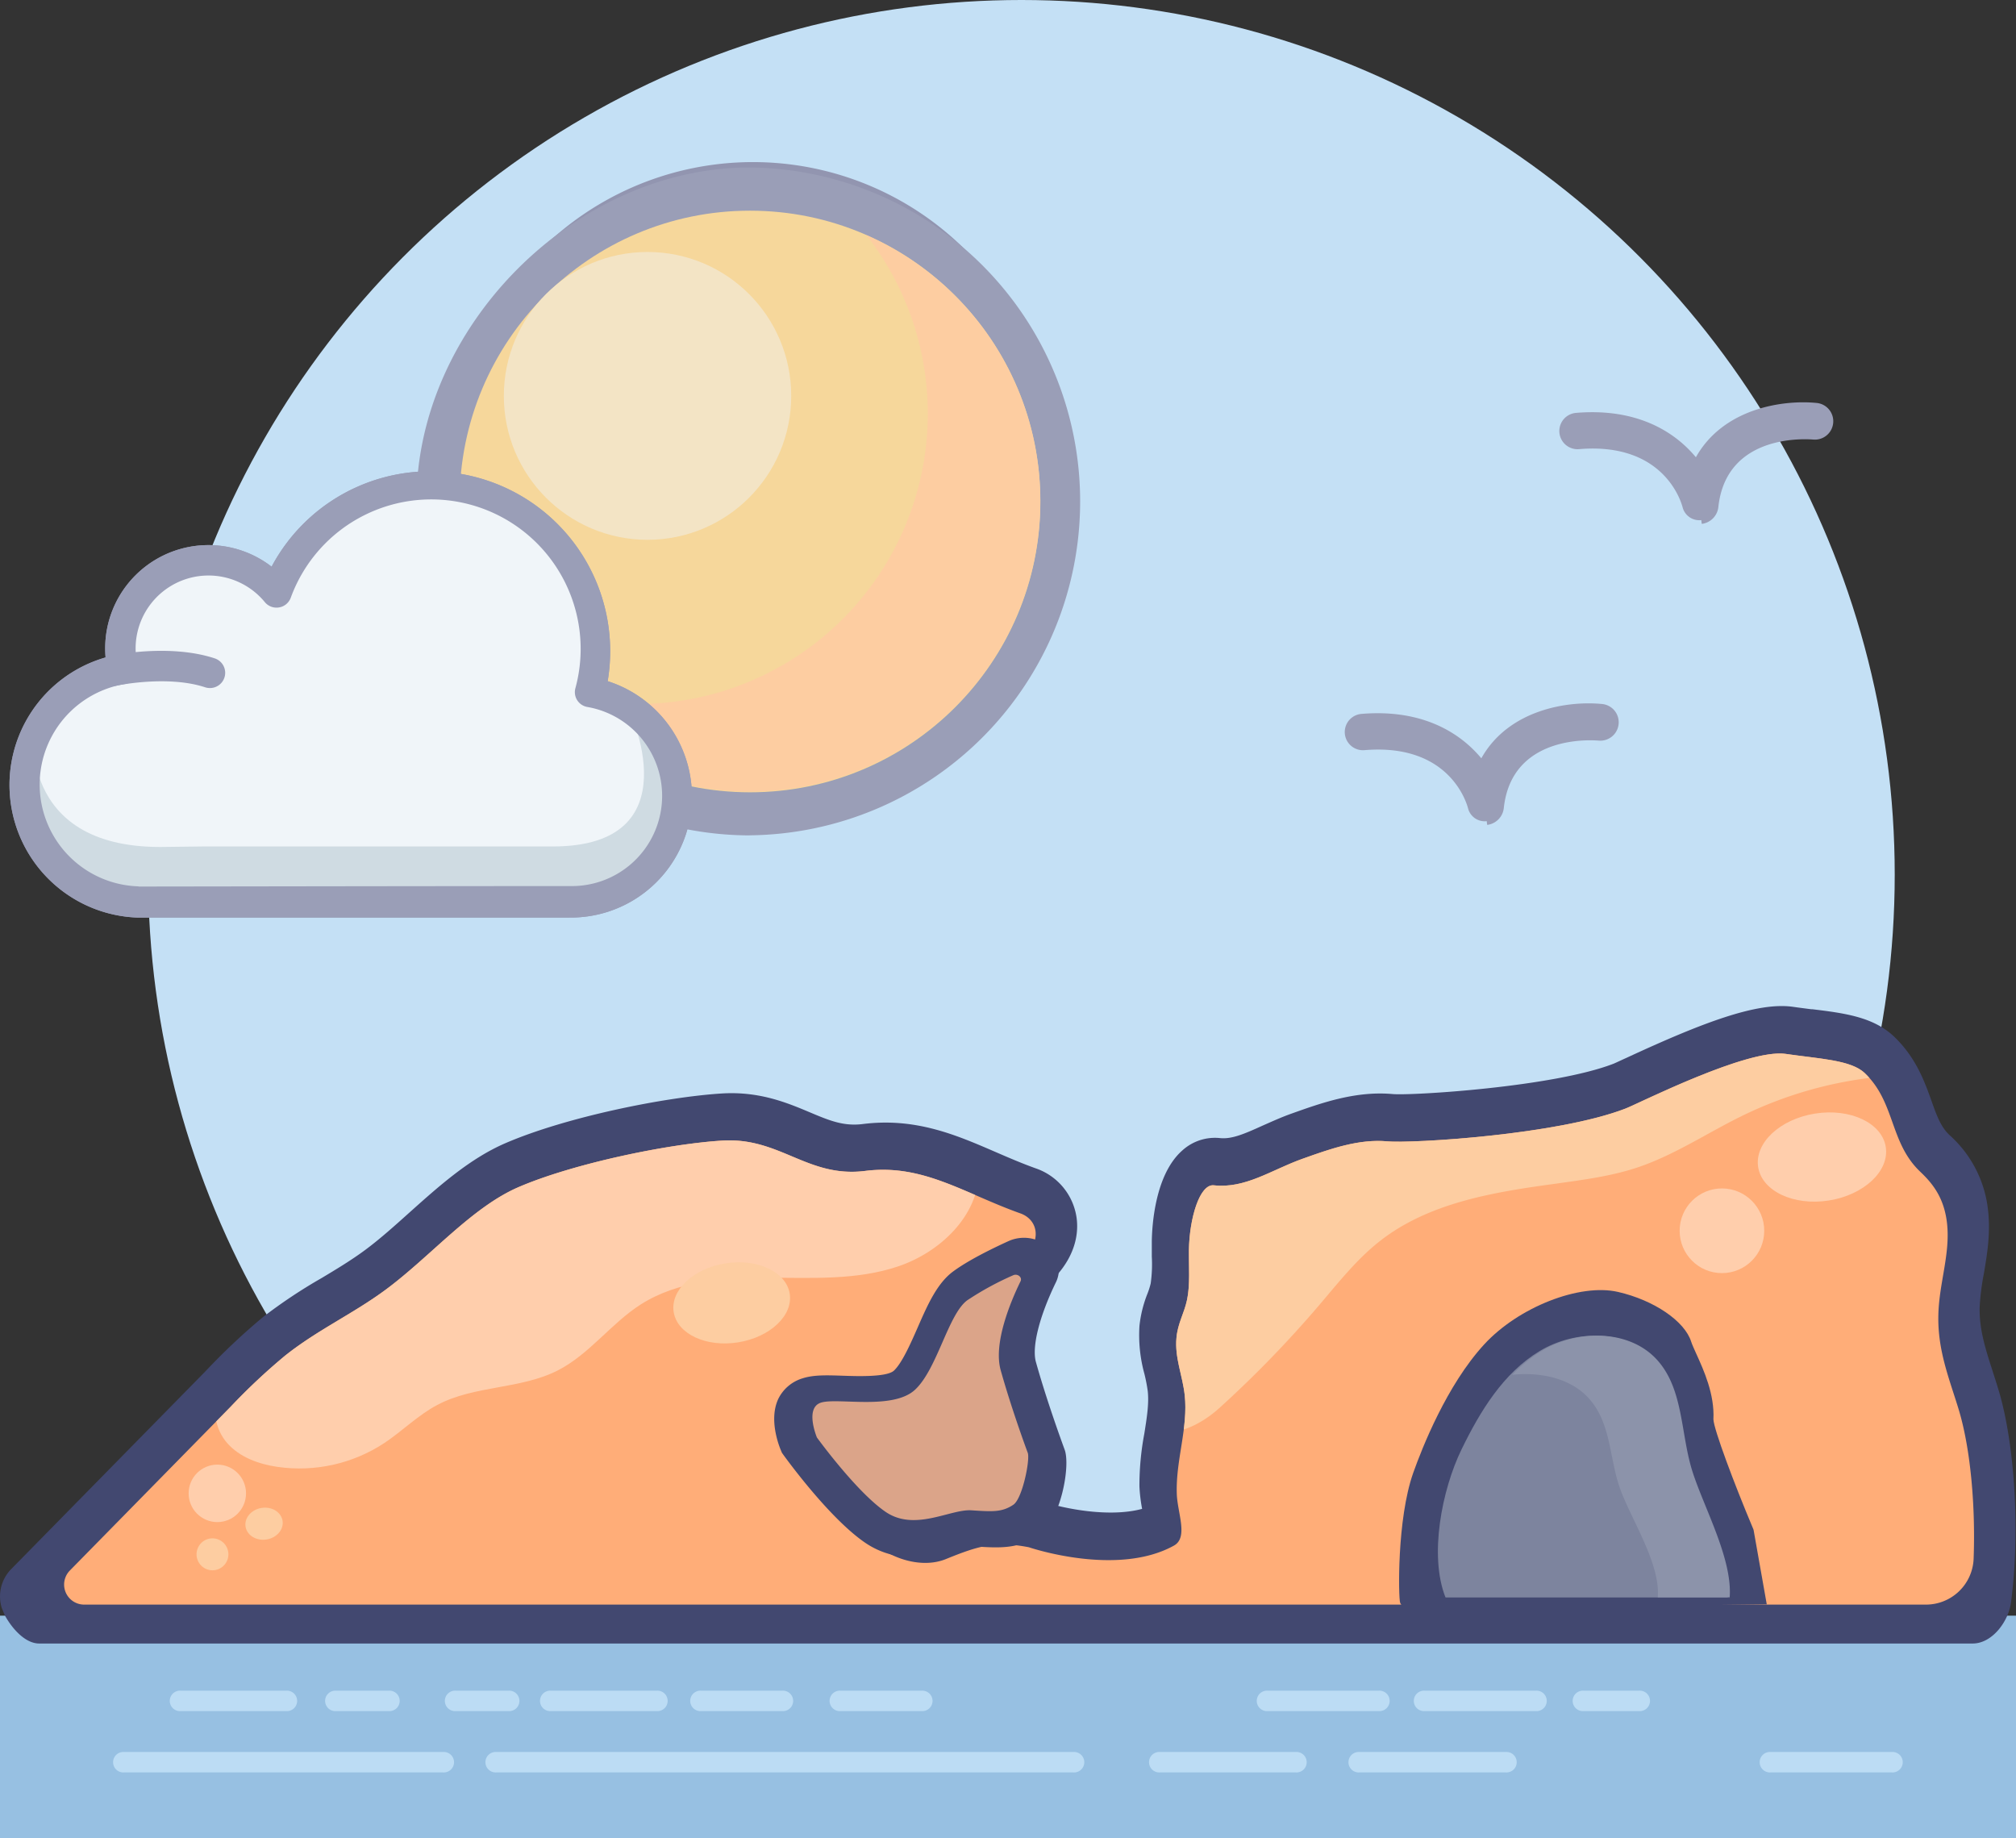 <svg xmlns="http://www.w3.org/2000/svg" xmlns:xlink="http://www.w3.org/1999/xlink" width="510" height="465" viewBox="0 0 510 465"><rect x="0" y="0" width="510" height="465" fill="#333333" stroke="none"/><defs><clipPath id="a" transform="translate(0.36 -0.18)"><path d="M55.72,352c-2.79,3.88-1.76,9.63,1.41,13.22s8,5.32,12.69,6a39,39,0,0,0,27-6c4.6-3.05,8.55-7.08,13.44-9.66,9.4-5,21.07-3.91,30.53-8.76,8-4.1,13.44-11.89,21-16.7,9.39-5.95,21.06-6.76,32.17-6.73s22.52.67,33-2.9,20.12-12.66,20.34-23.79L187,286.2l-60.87,11.68Z" fill="none"/></clipPath><clipPath id="b" transform="translate(0.36 -0.18)"><path d="M487.25,406.06a11.67,11.67,0,0,0,11.65-11.2c.52-13-.64-27.47-3.59-37.59C493,349.48,489.74,342,490,332.68c.2-8,3.05-15.35,2.19-23.08-.75-6.75-3.95-10.34-6.8-13.06-7.75-7.39-6.25-17.51-14-24.91-3.48-3.31-11.1-3.58-20-4.87-9.7-1.4-37,12.45-40.49,13.81-17.33,6.72-54.27,8.87-60.33,8.31-7.18-.65-14.33,1.88-21.42,4.41-7.92,2.83-14.42,7.58-22.44,6.71-3.58-.39-6.19,8.37-6.3,16.43-.05,4.22.33,8.68-.47,12.5-.72,3.45-2.33,5.89-2.68,9.62-.48,5.05,1.52,9.48,2.08,14.49.91,8.3-2.27,16.39-2,24.93.13,4.86,3,11.14-.75,13.18-14.47,8-36.68.4-36.68.4-8.52-1.62-12.65-.39-21,3-6.66,2.7-15.73-.56-20.73-6.4-2.43-2.83-5.8-6.46-7.94-10-1.37-2.25-3.18-3.44-4.57-5.64s-2.27-6.21-1.12-8.83c.87-2,2.47-2.22,3.87-2.24,10.37-.17,21.14,2.55,27.65-12,3.32-7.42,3.63-17.75,8.51-21.42,2.54-1.92,8.23-4.95,10.8-6.72,8.63-5.94,7.27-12.47,2.39-14.2-14.32-5.1-24.68-12.58-39.24-10.74s-21.55-8.56-36.14-7.67c-14,.85-37.93,5.88-51.57,11.77-11.85,5.11-22.28,17.55-33.55,25.9-8.38,6.2-17.23,10.15-25.52,16.74A156.42,156.42,0,0,0,58,356l-41.7,42.48a4.47,4.47,0,0,0,3.18,7.61Z" fill="none"/></clipPath></defs><ellipse cx="258.4" cy="221.24" rx="220.92" ry="221.24" fill="#c4e0f5"/><rect y="408.68" width="510" height="56.32" fill="#97c0e2"/><path d="M478.24,448.51H447.55a2.59,2.59,0,1,1,0-5.17h30.69a2.59,2.59,0,1,1,0,5.17Z" transform="translate(0.36 -0.18)" fill="#bcdcf4"/><path d="M380.58,448.51H343.52a2.59,2.59,0,1,1,0-5.17h37.06a2.59,2.59,0,1,1,0,5.17Z" transform="translate(0.36 -0.18)" fill="#bcdcf4"/><path d="M327.45,448.51H293.07a2.59,2.59,0,1,1,0-5.17h34.38a2.59,2.59,0,1,1,0,5.17Z" transform="translate(0.36 -0.18)" fill="#bcdcf4"/><path d="M271.19,448.51h-146a2.59,2.59,0,1,1,0-5.17h146a2.59,2.59,0,1,1,0,5.17Z" transform="translate(0.36 -0.18)" fill="#bcdcf4"/><path d="M111.79,448.51H31a2.59,2.59,0,1,1,0-5.17h80.75a2.59,2.59,0,1,1,0,5.17Z" transform="translate(0.36 -0.18)" fill="#bcdcf4"/><path d="M72.06,433H45.34a2.59,2.59,0,1,1,0-5.17H72.06a2.59,2.59,0,1,1,0,5.17Z" transform="translate(0.36 -0.18)" fill="#bcdcf4"/><path d="M98,433H84.64a2.59,2.59,0,1,1,0-5.17H98A2.59,2.59,0,1,1,98,433Z" transform="translate(0.36 -0.18)" fill="#bcdcf4"/><path d="M128.29,433H114.93a2.59,2.59,0,1,1,0-5.17h13.36a2.59,2.59,0,1,1,0,5.17Z" transform="translate(0.36 -0.18)" fill="#bcdcf4"/><path d="M165.83,433H139a2.59,2.59,0,1,1,0-5.17h26.79a2.59,2.59,0,1,1,0,5.17Z" transform="translate(0.36 -0.18)" fill="#bcdcf4"/><path d="M197.53,433H177a2.59,2.59,0,1,1,0-5.17h20.54a2.59,2.59,0,1,1,0,5.17Z" transform="translate(0.36 -0.18)" fill="#bcdcf4"/><path d="M232.8,433H212.26a2.59,2.59,0,1,1,0-5.17H232.8a2.59,2.59,0,1,1,0,5.17Z" transform="translate(0.36 -0.18)" fill="#bcdcf4"/><path d="M348.44,433H320.32a2.59,2.59,0,1,1,0-5.17h28.12a2.59,2.59,0,1,1,0,5.17Z" transform="translate(0.36 -0.18)" fill="#bcdcf4"/><path d="M388.18,433H360.05a2.59,2.59,0,1,1,0-5.17h28.13a2.59,2.59,0,1,1,0,5.17Z" transform="translate(0.36 -0.18)" fill="#bcdcf4"/><path d="M414.3,433H400.24a2.59,2.59,0,1,1,0-5.17H414.3a2.59,2.59,0,1,1,0,5.17Z" transform="translate(0.36 -0.18)" fill="#bcdcf4"/><path d="M430.18,132.69a4.82,4.82,0,0,0,4.17-4.32c2.09-19,23.19-17.06,24.08-17a4.65,4.65,0,0,0,1-9.24c-8.61-.92-23.8,1.28-30.77,13.71-5.49-6.61-15.11-12.5-30.33-11.22a4.6,4.6,0,0,0,.77,9.17c21.93-1.85,26,14,26.19,14.67a4.36,4.36,0,0,0,4.74,3.28C430.12,132.69,430.15,132.69,430.18,132.69Z" transform="translate(0.36 -0.18)" fill="#9a9eb7"/><path d="M375.9,208.83a4.81,4.81,0,0,0,4.17-4.31c2.09-19,23.19-17.07,24.08-17a4.65,4.65,0,0,0,1-9.24c-8.62-.93-23.8,1.27-30.77,13.71-5.49-6.61-15.11-12.5-30.33-11.23a4.6,4.6,0,0,0,.77,9.17c21.93-1.84,26,14,26.19,14.67a4.35,4.35,0,0,0,4.74,3.29C375.84,208.84,375.87,208.83,375.9,208.83Z" transform="translate(0.36 -0.18)" fill="#9a9eb7"/><ellipse cx="190.63" cy="117.15" rx="73.46" ry="73.56" fill="#f6d79b"/><path d="M219.74,50a73.44,73.44,0,0,1-87.46,112.4A73.46,73.46,0,1,0,219.74,50Z" transform="translate(0.36 -0.18)" fill="#fdcda1"/><ellipse cx="162.11" cy="90.44" rx="36.35" ry="36.4" fill="#f3e4c5"/><path d="M190.27,193.48a76.15,76.15,0,1,1,76-76.15A76.18,76.18,0,0,1,190.27,193.48Zm0-147.13a71,71,0,1,0,70.88,71A71,71,0,0,0,190.27,46.35Z" transform="translate(0.36 -0.18)" fill="#9295b0"/><path d="M189.37,211.49A84.5,84.5,0,0,1,105,127c0-44.24,40.16-84.46,84.34-84.46a84.47,84.47,0,0,1,0,168.93Z" transform="translate(0.36 -0.18)" fill="#9a9eb7"/><ellipse cx="189.73" cy="126.85" rx="73.46" ry="73.56" fill="#f6d79b"/><path d="M218.84,59.67a73.45,73.45,0,0,1-87.46,112.4,73.46,73.46,0,1,0,87.46-112.4Z" transform="translate(0.36 -0.18)" fill="#fdcda1"/><ellipse cx="163.81" cy="100.14" rx="36.35" ry="36.4" fill="#f3e4c5"/><path d="M136.38,232.28l-101.89,0a33.56,33.56,0,0,1-8.14-65.8c-.07-.75-.1-1.51-.1-2.27a26.12,26.12,0,0,1,42.1-20.69A45.49,45.49,0,0,1,154,164.85a46.3,46.3,0,0,1-.63,7.63,30.62,30.62,0,0,1-9,59.79Z" transform="translate(0.36 -0.18)" fill="#9a9eb7"/><path d="M170.86,201.71a26.64,26.64,0,0,1-26.48,26.64c-.1,0-.21-.19-.32-.19H35.58c-.32,0-.64.19-1,.18a29.67,29.67,0,0,1-3.89-58.93,22,22,0,0,1-.63-5.23A22.27,22.27,0,0,1,69.6,150.06a41.67,41.67,0,0,1,79.28,25.25A26.83,26.83,0,0,1,170.86,201.71Z" transform="translate(0.36 -0.18)" fill="#f0f5f9"/><path d="M40.14,214.42c-36.22,0-32-30.36-32-30.36-8.65,46.22,29,44.1,29,44.1H144.38c11.78,0,23.56-7.07,26.33-22.27s-13-28.21-13-28.21c1.75,2.54,17.2,36.61-18.23,36.61H50.85Z" transform="translate(0.36 -0.18)" fill="#cfdbe2"/><path d="M136.38,232.28l-101.89,0a33.56,33.56,0,0,1-8.14-65.8c-.07-.75-.1-1.51-.1-2.27a26.12,26.12,0,0,1,42.1-20.69A45.49,45.49,0,0,1,154,164.85a46.3,46.3,0,0,1-.63,7.63,30.62,30.62,0,0,1-9,59.79ZM34.69,224.43c2.17,0,76.2-.12,101.68-.12h8A22.82,22.82,0,0,0,148.19,179a3.8,3.8,0,0,1-3-4.7,37.81,37.81,0,0,0-72-22.91,3.84,3.84,0,0,1-6.57,1.08,18.44,18.44,0,0,0-32.17,16,3.86,3.86,0,0,1-3.11,4.71,25.77,25.77,0,0,0,3.35,51.2Z" transform="translate(0.36 -0.18)" fill="#9a9eb7"/><path d="M52.75,174.22a3.92,3.92,0,0,1-1.21-.19c-9.5-3.13-22.24-.46-22.37-.43a3.85,3.85,0,0,1-1.62-7.53c.6-.13,14.88-3.15,26.4.64a3.85,3.85,0,0,1-1.2,7.51Z" transform="translate(0.36 -0.18)" fill="#9a9eb7"/><path d="M498.69,415.9H9.56c-3.66,0-7-4-8.7-7.13h0l-.78-1.88a9.87,9.87,0,0,1,2.42-9.84L51.66,347A165.06,165.06,0,0,1,66.2,333.31,131.21,131.21,0,0,1,81,323.46c3.72-2.23,7.53-4.52,11-7.09,3.72-2.75,7.55-6.19,11.26-9.52,7.5-6.71,15.22-13.62,24.27-17.52,15.37-6.63,40.46-11.69,54.89-12.57,9.43-.54,16.4,2.39,22,4.74,5,2.11,8.61,3.62,13.5,3,13.36-1.68,23.63,2.77,33.56,7.07,3.28,1.42,6.68,2.89,10.23,4.16A15.5,15.5,0,0,1,272,308.27c.92,7-2.88,14-10.42,19.19-1.33.92-3.1,2-5.26,3.24-1.55.91-3.83,2.26-5,3.05-.73,1.15-1.65,4.7-2.26,7.09a66.69,66.69,0,0,1-3.41,10.64c-6.91,15.4-18.53,17.73-27.45,17.94.34.47.69,1,1,1.53a57.57,57.57,0,0,0,5.55,7l1.42,1.64c2.8,3.27,7.61,4.47,9.51,3.7,9-3.65,15.24-5.7,26.57-3.56l.1,0a8.11,8.11,0,0,1,1.22.33c5.61,1.8,16.84,4,25,1.78a39.62,39.62,0,0,1-.68-5.69,70.48,70.48,0,0,1,1.23-13.3c.65-4.11,1.22-7.63.87-10.81a41.85,41.85,0,0,0-.84-4.34,36.81,36.81,0,0,1-1.25-12.19,30.75,30.75,0,0,1,2-8.05,20,20,0,0,0,.84-2.64,35.09,35.09,0,0,0,.28-6.81c0-1.3,0-2.55,0-3.79.05-3.85.75-16.87,7.68-23a12.26,12.26,0,0,1,9.61-3.16c2.91.29,6-1,10.7-3.14,2.29-1,4.66-2.1,7.33-3.05,7.62-2.72,16.24-5.79,25.63-4.95,4.71.43,40.6-1.76,55.87-7.68.33-.13,1.55-.7,2.63-1.2l.54-.24c19.42-9,33.29-14.28,42.35-12.93,1.54.22,3.06.41,4.52.6l.29,0c8.28,1,15.42,2,20.58,6.87,5.59,5.32,7.76,11.41,9.51,16.3,1.3,3.65,2.33,6.53,4.5,8.6a29.68,29.68,0,0,1,9.82,19.16c.65,5.85-.27,11.23-1.08,16a59.75,59.75,0,0,0-1.05,8.42c-.14,5.6,1.45,10.53,3.3,16.25.57,1.79,1.13,3.53,1.66,5.32,4,13.8,5.24,35.54,3,52.86C507.86,410.23,503.64,415.9,498.69,415.9Zm-247.2-82.29Z" transform="translate(0.36 -0.18)" fill="#424870"/><path d="M486.85,406.06a12.07,12.07,0,0,0,12.07-11.6c.48-12.9-.69-27.17-3.61-37.19C493,349.48,489.74,342,490,332.68c.2-8,3.05-15.35,2.19-23.08-.75-6.75-3.95-10.34-6.8-13.06-7.75-7.39-6.25-17.51-14-24.91-3.48-3.31-11.1-3.58-20-4.87-9.7-1.4-37,12.45-40.49,13.81-17.33,6.72-54.27,8.87-60.33,8.31-7.18-.65-14.33,1.88-21.42,4.41-7.92,2.83-14.42,7.58-22.44,6.71-3.58-.39-6.19,8.37-6.3,16.43-.05,4.22.33,8.68-.47,12.5-.72,3.45-2.33,5.89-2.68,9.62-.48,5.05,1.52,9.48,2.08,14.49.91,8.3-2.27,16.39-2,24.93.13,4.86,3,11.14-.75,13.18-14.47,8-36.68.4-36.68.4-8.52-1.62-12.65-.39-21,3-6.66,2.7-15.73-.56-20.73-6.4-2.43-2.83-5.8-6.46-7.94-10-1.37-2.25-3.18-3.44-4.57-5.64s-2.27-6.21-1.12-8.83c.87-2,2.47-2.22,3.87-2.24,10.37-.17,21.14,2.55,27.65-12,3.32-7.42,3.63-17.75,8.51-21.42,2.54-1.92,8.23-4.95,10.8-6.72,8.63-5.94,7.27-12.47,2.39-14.2-14.32-5.1-24.68-12.58-39.24-10.74s-21.55-8.56-36.14-7.67c-14,.85-37.93,5.88-51.57,11.77-11.85,5.11-22.28,17.55-33.55,25.9-8.38,6.2-17.23,10.15-25.52,16.74A156.42,156.42,0,0,0,58,356L17.31,397.44a5.07,5.07,0,0,0,3.61,8.62Z" transform="translate(0.36 -0.18)" fill="#ffad78"/><g clip-path="url(#a)"><path d="M498,406.06c2-15.1,1.17-35.62-2.67-48.79C493,349.48,489.74,342,490,332.68c.2-8,3.05-15.35,2.19-23.08-.75-6.75-3.95-10.34-6.8-13.06-7.75-7.39-6.25-17.51-14-24.91-3.48-3.31-11.1-3.58-20-4.87-9.7-1.4-37,12.45-40.49,13.81-17.33,6.72-54.27,8.87-60.33,8.31-7.18-.65-14.33,1.88-21.42,4.41-7.92,2.83-14.42,7.58-22.44,6.71-3.58-.39-6.19,8.37-6.3,16.43-.05,4.22.33,8.68-.47,12.5-.72,3.45-2.33,5.89-2.68,9.62-.48,5.05,1.52,9.48,2.08,14.49.91,8.3-2.27,16.39-2,24.93.13,4.86,3,11.14-.75,13.18-14.47,8-36.68.4-36.68.4-8.52-1.62-12.65-.39-21,3-6.66,2.7-15.73-.56-20.73-6.4-2.43-2.83-5.8-6.46-7.94-10-1.37-2.25-3.18-3.44-4.57-5.64s-2.27-6.21-1.12-8.83c.87-2,2.47-2.22,3.87-2.24,10.37-.17,21.14,2.55,27.65-12,3.32-7.42,3.63-17.75,8.51-21.42,2.54-1.92,8.23-4.95,10.8-6.72,8.63-5.94,7.27-12.47,2.39-14.2-14.32-5.1-24.68-12.58-39.24-10.74s-21.55-8.56-36.14-7.67c-14,.85-37.93,5.88-51.57,11.77-11.85,5.11-22.28,17.55-33.55,25.9-8.38,6.2-17.23,10.15-25.52,16.74A156.42,156.42,0,0,0,58,356L8.85,406.06Z" transform="translate(0.36 -0.18)" fill="#ffceac"/></g><g clip-path="url(#b)"><path d="M290,359.77c4.2,5.52,12.92,1.27,18.06-3.39a283.47,283.47,0,0,0,25.48-26.28c4.8-5.64,9.43-11.51,15.26-16.06,12.38-9.65,28.66-12.31,44.2-14.42,7.07-1,14.19-1.89,20.95-4.16,9.56-3.21,18-9,27.09-13.36a102.06,102.06,0,0,1,67.2-7.41c-14.28-10.62-30.34-21-48-23.4-15.4-2.08-31,1.29-46.15,4.63L328.81,274.7c-5.73,1.26-11.5,2.54-16.88,4.89-13.64,6-23.74,18.81-27.75,33.17S281,347.93,290,359.77Z" transform="translate(0.36 -0.18)" fill="#fdcda1"/></g><ellipse cx="460.55" cy="292.87" rx="16.34" ry="11.13" transform="translate(-39.63 75.1) rotate(-8.96)" fill="#ffceac"/><ellipse cx="184.73" cy="329.75" rx="14.86" ry="10.12" transform="translate(-48.73 32.6) rotate(-8.96)" fill="#fdcda1"/><ellipse cx="54.98" cy="377.74" rx="7.26" ry="7.27" fill="#ffceac"/><ellipse cx="66.46" cy="385.59" rx="4.74" ry="4.04" transform="translate(-59.16 14.97) rotate(-9)" fill="#fdcda1"/><ellipse cx="53.75" cy="393.16" rx="4.03" ry="4.04" fill="#fdcda1"/><path d="M373.25,406.06" transform="translate(0.36 -0.18)" fill="#7d849e"/><path d="M382.18,406.53q-4.68,0-8.34,0c-4,0-7.13-.07-9.28-.14-3.94-.13-9.67,1.89-10.72-.81-.44-1.15-.84-21.11,3.31-32.84,2.25-6.34,8.49-22.18,17.92-32.46,8.67-9.45,24.18-15.55,33.89-13.31,9.11,2.09,16.9,7.4,18.52,12.62.21.67.74,1.83,1.29,3.05,1.86,4.08,4.66,10.26,4.32,16.54.08,2.5,5.24,16.27,10,27.56l.16.4L446.59,406l-4.89.06c-.21,0-20.28.27-40.14.39C394.12,406.5,387.64,406.53,382.18,406.53Z" transform="translate(0.36 -0.18)" fill="#424870"/><path d="M365.32,404.25c-4.2-10.56-.92-27.22,4.05-37.44,4.7-9.66,10.57-19.33,19.76-24.88s22.48-5.57,29.51,2.55c6.49,7.5,5.67,18.67,8.73,28.1,3,9.27,10.06,21.95,9.35,31.67" transform="translate(0.36 -0.18)" fill="#7d849e"/><path d="M427.85,372.58c-3.06-9.43-2.24-20.6-8.72-28.1-7-8.12-20.33-8.1-29.52-2.55a37,37,0,0,0-7.4,6c7-.73,14.17.8,18.72,5.29,6.49,6.4,5.67,15.93,8.73,24,3,7.9,10.06,18.73,9.35,27h18.2C437.92,394.53,430.85,381.85,427.85,372.58Z" transform="translate(0.36 -0.18)" fill="#8c93aa"/><path d="M229.05,394a20.65,20.65,0,0,1-10.48-3.55c-8.85-6-19.48-20.53-20.67-22.16l-.45-.63-.29-.7c-.76-1.83-3-8.17-.54-13.12a10.08,10.08,0,0,1,6-5c2.86-.93,6.17-.81,10.36-.67,3.58.12,11,.37,12.8-1.29,2.06-1.93,4.24-6.89,6-10.89,2.52-5.76,4.91-11.21,9-14.21,3.74-2.77,9.67-5.7,14-7.67a9.51,9.51,0,0,1,10,1.38,7.47,7.47,0,0,1,2,9c-4.2,8.63-6.15,16.37-5.08,20.2,2.64,9.44,6.24,19.36,7.27,22.18,1.53,4.13-1,17.94-6.51,21.67-5.16,3.46-9.9,3.21-15.86,2.83h-.24l-.28,0a26.68,26.68,0,0,0-4.34.92C238.27,393.14,233.82,394.29,229.05,394Zm23.56-15.28Z" transform="translate(0.36 -0.18)" fill="#424870"/><path d="M257.81,324.28c.5-1-.71-2-1.81-1.55a75.66,75.66,0,0,0-11.66,6.35c-4.84,3.56-7.59,17.38-13.21,22.62s-19.69,1.93-23.83,3.28-1,8.81-1,8.81,10,13.79,17.39,18.82,16.35-.74,21.67-.4,7.74.53,10.63-1.41c2.32-1.56,4.27-11.46,3.65-13.12s-4.21-11.49-6.83-20.84C250.85,340,255.29,329.44,257.81,324.28Z" transform="translate(0.36 -0.18)" fill="#dba489"/><ellipse cx="435.61" cy="311.32" rx="10.7" ry="10.71" fill="#ffceac"/></svg>